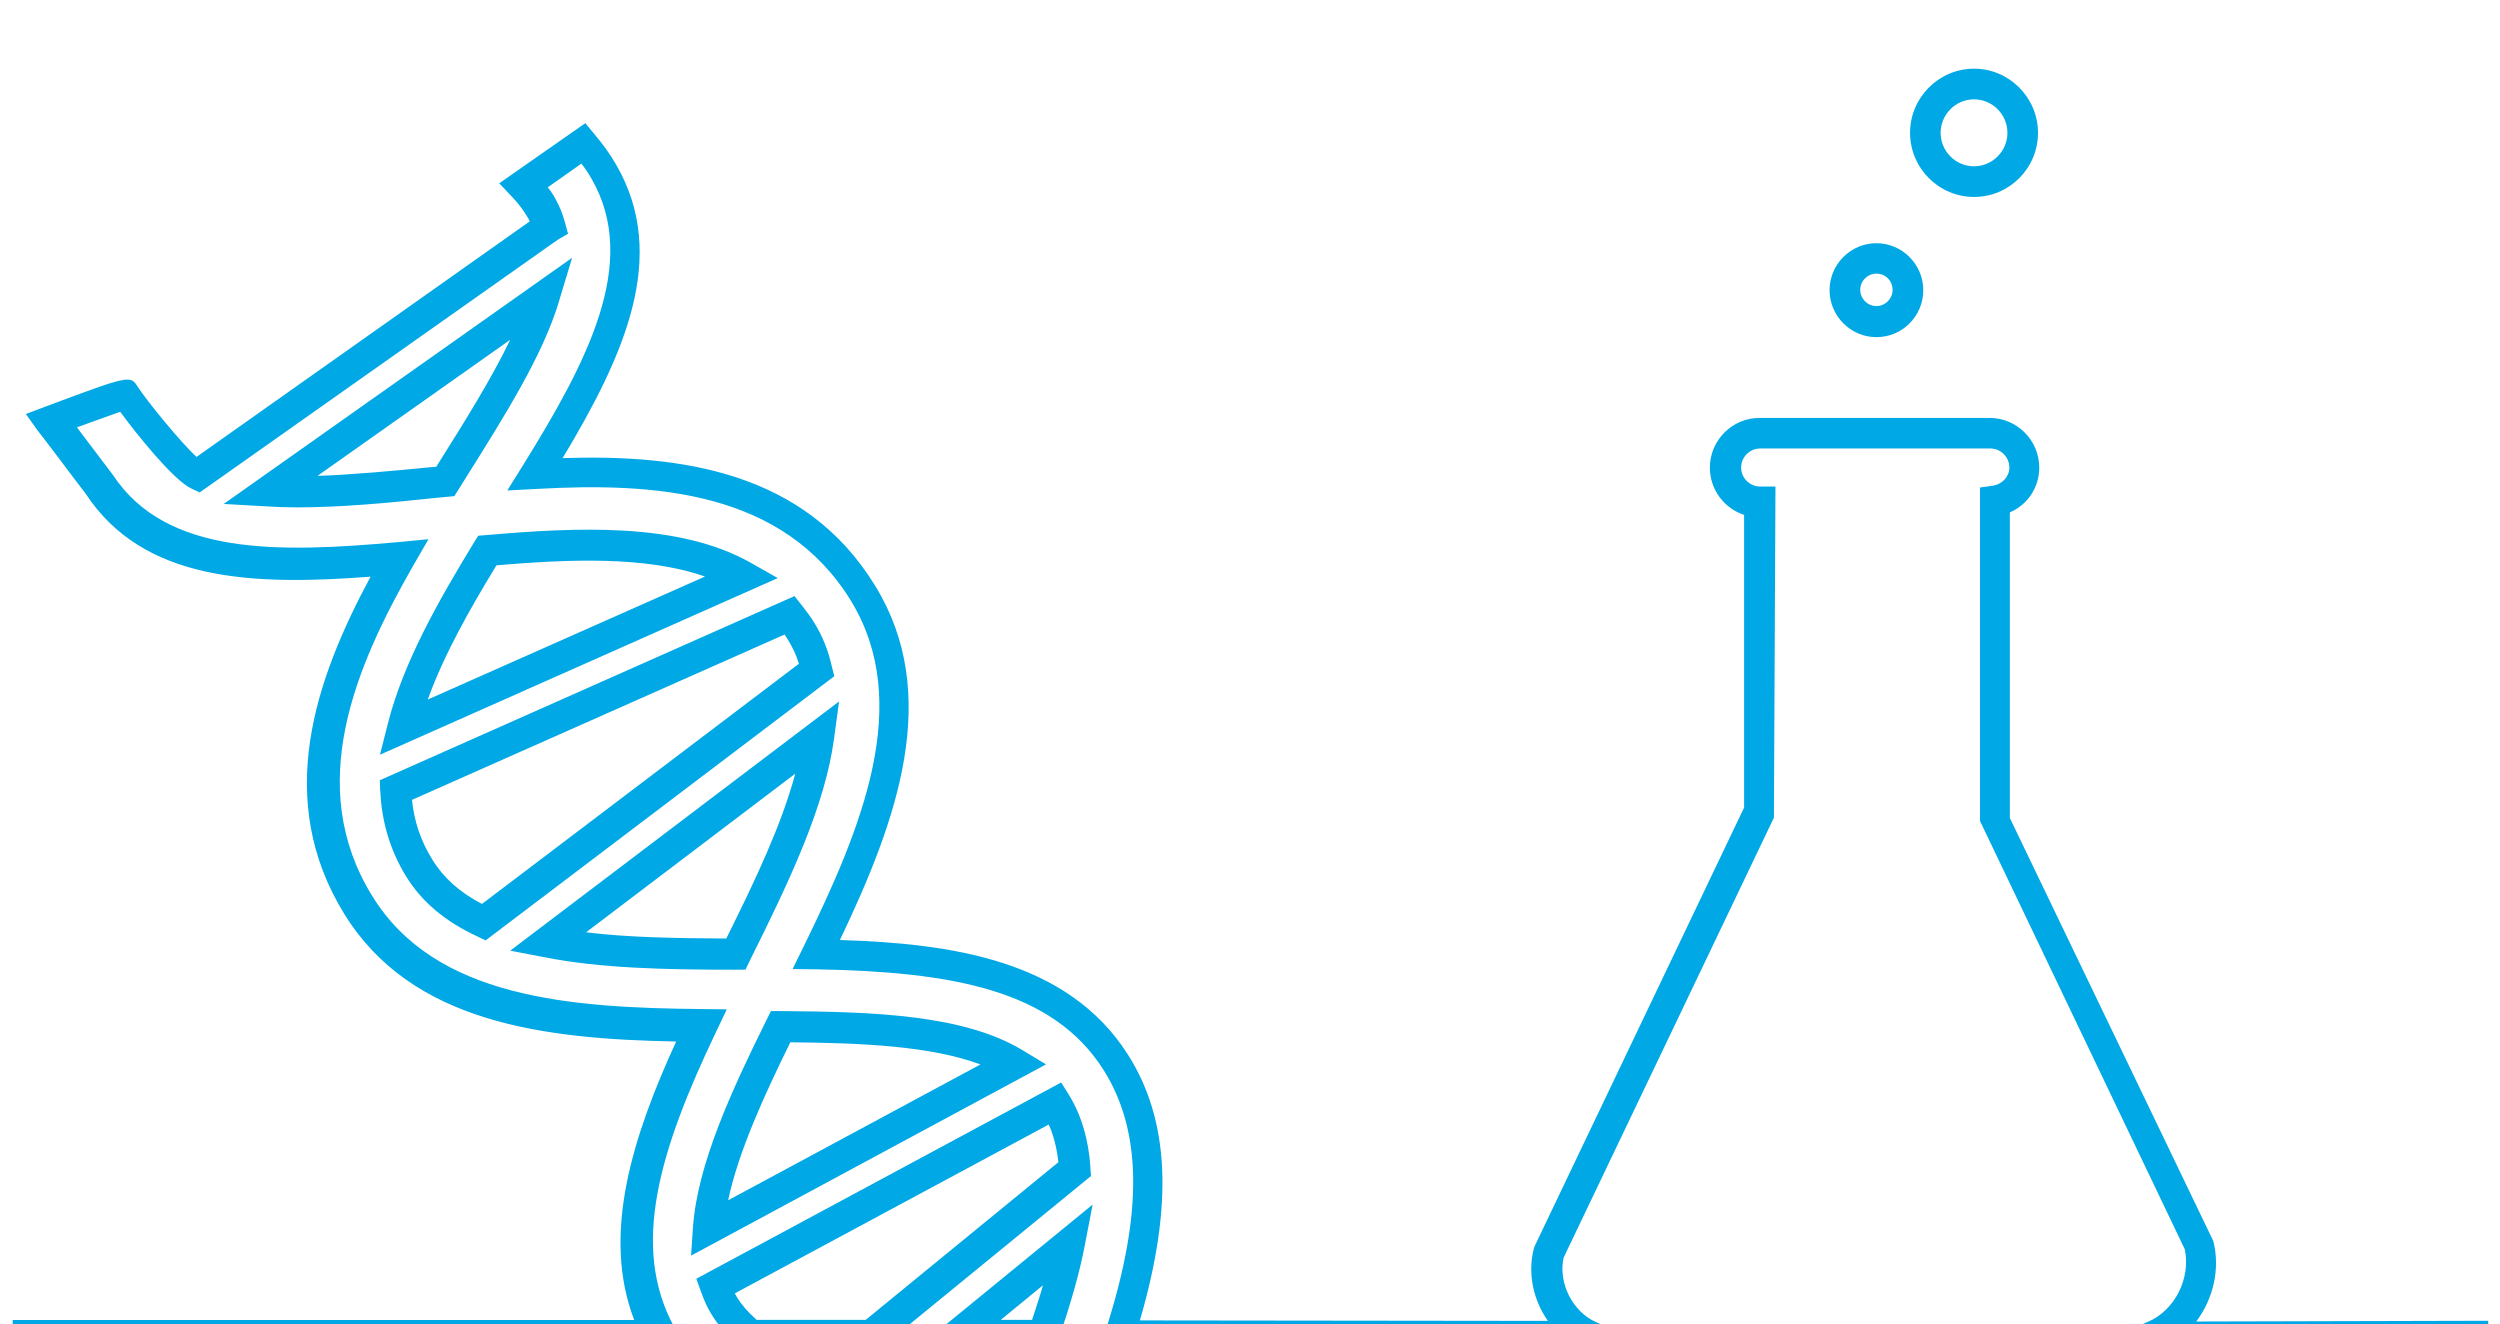 <?xml version="1.0" encoding="UTF-8"?>
<svg xmlns="http://www.w3.org/2000/svg" xmlns:xlink="http://www.w3.org/1999/xlink" width="270" zoomAndPan="magnify" viewBox="0 0 202.5 102.0" height="143" preserveAspectRatio="xMidYMid meet" version="1.0">
  <defs>
    <clipPath id="8db230afa5">
      <path d="M 1 2.586 L 201.547 2.586 L 201.547 106.504 L 1 106.504 Z M 1 2.586 " clip-rule="nonzero"></path>
    </clipPath>
  </defs>
  <g clip-path="url(#8db230afa5)">
    <path fill="#00a8e5" d="M 45.281 21.766 L 46.34 18.258 L 18.121 38.195 L 21.719 38.398 C 22.477 38.449 23.258 38.473 24.059 38.473 C 27.531 38.473 31.41 38.121 35.188 37.715 L 36.801 37.562 L 37.656 36.199 C 40.902 31.023 43.973 26.156 45.285 21.766 Z M 35.539 34.859 L 35.336 35.188 L 34.957 35.211 C 31.84 35.516 28.641 35.82 25.715 35.922 L 41.328 24.895 C 39.812 28.047 37.652 31.504 35.539 34.859 Z M 30.805 61.434 C 30.906 63.93 31.609 66.254 32.867 68.32 C 34.152 70.414 36.035 72.004 38.652 73.219 L 39.336 73.547 L 67.578 52.148 L 67.375 51.34 C 67.074 50.027 66.621 48.895 65.965 47.832 C 65.66 47.328 65.309 46.871 64.957 46.418 L 64.352 45.66 L 30.766 60.574 L 30.793 61.434 Z M 63.555 48.77 C 63.633 48.895 63.734 49.047 63.809 49.172 C 64.188 49.777 64.488 50.41 64.715 51.137 L 39.039 70.594 C 37.246 69.66 35.918 68.477 35.008 66.988 C 34.102 65.52 33.547 63.934 33.371 62.164 C 33.371 62.164 63.555 48.77 63.555 48.77 Z M 30.777 58.508 L 63 44.199 L 60.812 42.961 C 54.977 39.656 46.668 40.086 39.367 40.719 L 38.734 40.77 L 38.406 41.297 C 35.512 46.043 32.645 51.086 31.41 56.012 C 31.41 56.012 30.777 58.508 30.777 58.508 Z M 40.215 43.164 C 45.953 42.684 52.254 42.379 57.105 44.074 L 34.648 54.039 C 35.961 50.406 38.047 46.719 40.215 43.164 Z M 59.602 75.918 L 60.387 75.918 L 60.711 75.234 C 64.035 68.574 66.828 62.641 67.559 57.191 L 67.965 54.191 L 41.328 74.379 L 44.094 74.91 C 48.676 75.82 54.035 75.922 59.602 75.922 Z M 64.414 60.047 C 63.328 64.113 61.242 68.555 58.828 73.395 C 54.824 73.371 50.945 73.32 47.473 72.891 L 64.414 60.043 Z M 55.977 99.082 L 84.727 83.59 L 82.84 82.449 C 78.082 79.574 70.855 79.324 63.227 79.273 L 62.445 79.273 L 62.094 79.98 C 59.273 85.68 56.484 91.691 56.129 96.809 L 55.977 99.078 Z M 64.012 81.801 C 69.645 81.852 75.34 82.078 79.418 83.594 L 58.98 94.598 C 59.812 90.66 61.871 86.168 64.016 81.801 Z M 85.406 106.805 L 85.711 105.945 C 86.746 102.918 87.426 100.52 87.848 98.352 L 88.504 94.945 L 74.004 106.805 Z M 83.598 104.285 L 81.059 104.285 L 84.48 101.484 C 84.23 102.371 83.926 103.281 83.598 104.285 Z M 88.328 91.969 C 88.176 89.672 87.594 87.703 86.586 86.066 L 85.957 85.055 L 56.402 100.953 L 56.777 101.992 C 57.031 102.699 57.281 103.254 57.586 103.762 C 58.141 104.695 58.898 105.578 60 106.508 L 60.352 106.812 L 71.027 106.812 L 88.371 92.633 L 88.32 91.973 L 88.328 91.973 Z M 70.125 104.285 L 61.285 104.285 C 60.582 103.652 60.074 103.07 59.699 102.465 C 59.648 102.363 59.57 102.238 59.52 102.137 L 84.949 88.461 C 85.352 89.371 85.602 90.375 85.73 91.512 L 70.121 104.285 Z M 151.988 24.684 C 149.91 24.684 148.195 22.973 148.195 20.879 C 148.195 18.789 149.902 17.074 151.988 17.074 C 154.078 17.074 155.785 18.789 155.785 20.879 C 155.785 22.973 154.102 24.684 151.988 24.684 Z M 151.988 19.539 C 151.27 19.539 150.68 20.133 150.68 20.855 C 150.68 21.574 151.27 22.168 151.988 22.168 C 152.707 22.168 153.301 21.574 153.301 20.855 C 153.301 20.133 152.734 19.539 151.988 19.539 Z M 159.895 13.328 C 157.047 13.328 154.715 10.992 154.715 8.133 C 154.715 5.277 157.047 2.938 159.895 2.938 C 162.746 2.938 165.078 5.277 165.078 8.133 C 165.078 10.992 162.77 13.328 159.895 13.328 Z M 159.895 5.422 C 158.406 5.422 157.191 6.645 157.191 8.133 C 157.191 9.625 158.406 10.844 159.895 10.844 C 161.383 10.844 162.602 9.625 162.602 8.133 C 162.602 6.645 161.383 5.422 159.895 5.422 Z M 250.676 81.016 C 248.09 81.016 245.48 80.738 242.844 80.164 C 229.238 77.219 218.293 66.07 215.609 52.406 C 212.797 38.164 218.371 24.18 230.117 15.902 C 230.395 15.699 230.746 15.621 231.094 15.699 C 231.422 15.773 231.723 15.977 231.918 16.281 L 235.457 21.992 C 235.809 22.547 235.656 23.301 235.129 23.68 C 226.945 29.543 222.676 39.43 223.98 49.469 C 225.539 61.219 234.723 70.703 246.375 72.566 C 252.402 73.547 258.398 72.543 263.668 69.699 C 264.25 69.395 264.973 69.57 265.328 70.152 L 268.238 74.836 C 268.414 75.141 268.465 75.492 268.391 75.816 C 268.316 76.137 268.09 76.445 267.785 76.594 C 262.438 79.539 256.641 81.023 250.668 81.023 L 250.676 81.023 Z M 243.367 77.719 C 250.996 79.379 258.555 78.418 265.383 75 L 263.801 72.461 C 258.277 75.152 252.156 76.055 245.953 75.074 C 233.223 73.035 223.16 62.645 221.48 49.816 C 220.074 39.25 224.367 28.832 232.699 22.34 L 230.496 18.77 C 220.301 26.566 215.559 39.148 218.066 51.961 C 220.578 64.617 230.746 74.98 243.367 77.723 Z M 280.219 104.316 L 280.219 94.453 C 280.219 93.75 279.664 93.195 278.965 93.195 L 254.691 93.195 L 254.691 85.496 C 259.809 84.992 264.707 83.531 269.25 81.168 L 270.25 82.805 C 270.629 83.387 271.406 83.555 271.984 83.207 L 274.645 81.547 C 274.922 81.371 275.125 81.094 275.199 80.77 C 275.273 80.449 275.227 80.086 275.047 79.816 L 274.047 78.203 C 275.375 77.273 276.629 76.238 277.809 75.184 C 278.266 74.777 278.363 74.102 278.035 73.598 L 275.527 69.52 C 275.324 69.191 274.996 68.988 274.625 68.941 C 274.246 68.891 273.875 69.016 273.598 69.27 C 272.598 70.246 271.469 71.184 270.258 72.062 L 268.676 69.496 C 277.16 63.082 281.578 52.66 280.27 41.992 C 278.66 28.938 268.496 18.414 255.543 16.43 C 249.27 15.477 243.066 16.457 237.516 19.273 L 235.285 15.703 C 236.668 14.977 238.047 14.371 239.402 13.867 C 239.754 13.715 240.031 13.438 240.152 13.09 C 240.277 12.734 240.227 12.336 240.027 12.008 L 237.516 7.934 C 237.191 7.426 236.539 7.203 235.984 7.426 C 234.453 8.031 232.922 8.734 231.441 9.535 L 230.312 7.699 C 229.934 7.117 229.156 6.922 228.578 7.293 L 225.918 8.957 C 225.641 9.133 225.438 9.41 225.363 9.734 C 225.285 10.055 225.336 10.414 225.512 10.688 L 226.691 12.578 C 216.352 20.223 210.227 32.332 210.227 45.184 C 210.227 65.641 225.84 83.102 245.996 85.441 L 245.996 93.188 L 221.723 93.188 C 221.023 93.188 220.469 93.742 220.469 94.445 L 220.469 104.309 L 177.895 104.418 C 179.258 102.602 179.855 100.188 179.281 97.906 L 162.797 63.633 L 162.797 38.879 C 164.234 38.258 165.18 36.863 165.18 35.25 C 165.18 33.039 163.371 31.227 161.164 31.227 L 142.516 31.227 C 140.309 31.227 138.5 33.039 138.5 35.25 C 138.5 37.039 139.664 38.555 141.273 39.082 L 141.273 62.789 L 124.312 98.305 L 124.238 98.527 C 123.715 100.543 124.211 102.703 125.379 104.367 L 92.332 104.328 C 95.047 94.996 94.746 88.102 91.348 82.777 C 86.461 75.109 76.973 73.793 68.031 73.516 C 72.691 63.777 76.316 53.629 70.875 44.801 C 65.188 35.535 55.113 34.176 45.574 34.48 C 50.562 26.176 54.188 18.148 49.934 10.758 C 49.453 9.922 48.871 9.09 48.141 8.234 L 47.41 7.352 L 40.438 12.223 L 41.445 13.285 C 41.977 13.84 42.379 14.371 42.707 14.926 C 42.781 15.055 42.859 15.18 42.91 15.305 L 15.918 34.387 C 14.633 33.195 11.965 29.941 11.16 28.711 C 10.555 27.75 10.527 27.75 3.633 30.328 L 2.094 30.91 L 3.051 32.25 C 3.051 32.25 3.707 33.082 4.465 34.094 C 5.547 35.535 6.879 37.297 6.93 37.348 C 11.586 44.465 20.395 44.82 30.016 44.086 C 25.484 52.516 22.188 62.129 27.879 71.391 C 33.32 80.227 43.992 81.535 54.77 81.738 C 51.242 89.434 48.703 97.359 51.371 104.297 L 1.027 104.297 L 1.027 106.867 L 55.602 106.691 L 54.59 104.828 C 51.066 98.32 53.406 90.57 58.016 80.926 L 58.871 79.133 L 56.887 79.109 C 46.137 79.008 35.234 78.223 30.148 69.945 C 24.656 61.059 28.762 51.398 33.496 43.145 L 34.707 41.051 L 32.293 41.281 C 22.551 42.164 13.461 42.391 9.152 35.852 C 9.129 35.824 7.719 33.961 6.59 32.469 L 6.234 31.988 C 7.621 31.484 8.953 31.004 9.734 30.727 C 10.996 32.445 14.039 36.281 15.523 36.957 L 16.176 37.262 L 45.18 16.793 L 46.012 16.312 L 45.758 15.375 C 45.559 14.668 45.328 14.086 45.027 13.555 C 44.852 13.203 44.625 12.875 44.371 12.547 L 47.09 10.629 C 47.418 11.035 47.695 11.465 47.922 11.867 C 51.824 18.656 47.543 26.707 42.379 35.035 L 41.094 37.102 L 43.508 36.977 C 52.973 36.445 63.422 37.102 68.91 46.012 C 73.996 54.316 69.816 64.41 65.082 74.07 L 64.199 75.867 L 66.184 75.891 C 77.137 76.094 85.27 77.559 89.375 84.02 C 92.52 88.992 92.594 95.676 89.574 105.086 L 89.047 106.73 L 90.352 106.73 L 90.352 106.855 L 134.613 106.855 L 129.281 104.469 C 127.371 103.621 126.203 101.289 126.652 99.246 L 143.688 63.605 L 143.812 36.785 L 142.57 36.785 C 141.727 36.785 141.031 36.09 141.031 35.246 C 141.031 34.398 141.727 33.703 142.57 33.703 L 161.219 33.703 C 162.066 33.703 162.758 34.398 162.758 35.246 C 162.758 35.965 162.211 36.586 161.445 36.711 L 160.383 36.863 L 160.383 63.879 L 176.969 98.57 C 177.465 100.934 176.148 103.547 173.941 104.461 L 168.238 106.852 L 221.688 106.824 C 222.387 106.824 222.941 106.27 222.941 105.566 L 222.941 95.703 L 247.215 95.703 C 247.914 95.703 248.469 95.145 248.469 94.445 L 248.469 84.277 C 248.469 83.621 247.965 83.07 247.316 83.02 C 227.883 81.332 212.672 64.699 212.672 45.152 C 212.672 32.723 218.793 21.051 229.039 13.93 C 229.594 13.551 229.738 12.824 229.391 12.242 L 228.262 10.43 L 228.793 10.098 L 229.895 11.887 C 230.273 12.469 231.023 12.641 231.605 12.316 C 233.008 11.488 234.441 10.758 235.898 10.156 L 237.051 12.047 C 235.645 12.629 234.238 13.328 232.832 14.133 C 232.531 14.309 232.305 14.586 232.227 14.91 C 232.152 15.262 232.203 15.59 232.379 15.887 L 235.918 21.602 C 236.27 22.184 237.02 22.352 237.598 22.031 C 242.922 19.059 248.973 17.98 255.07 18.91 C 266.914 20.723 276.227 30.336 277.684 42.285 C 278.914 52.426 274.52 62.312 266.16 68.098 C 265.605 68.477 265.461 69.207 265.805 69.785 L 268.719 74.469 C 268.895 74.773 269.199 74.977 269.52 75.051 C 269.848 75.125 270.199 75.074 270.473 74.875 C 271.777 73.996 272.98 73.086 274.082 72.105 L 275.262 73.996 C 274.109 74.977 272.879 75.934 271.574 76.789 C 270.996 77.168 270.848 77.918 271.195 78.5 L 272.148 80.062 L 271.617 80.391 L 270.641 78.828 C 270.289 78.25 269.539 78.078 268.957 78.398 C 264.117 81.117 258.812 82.68 253.223 83.082 C 252.566 83.133 252.066 83.688 252.066 84.34 L 252.066 94.457 C 252.066 95.16 252.625 95.715 253.324 95.715 L 277.594 95.715 L 277.594 105.578 C 277.594 106.281 278.148 106.836 278.852 106.836 L 294.781 106.836 L 294.781 104.32 L 280.18 104.32 L 280.219 104.32 Z M 280.219 104.316 " fill-opacity="1" fill-rule="nonzero"></path>
  </g>
</svg>

